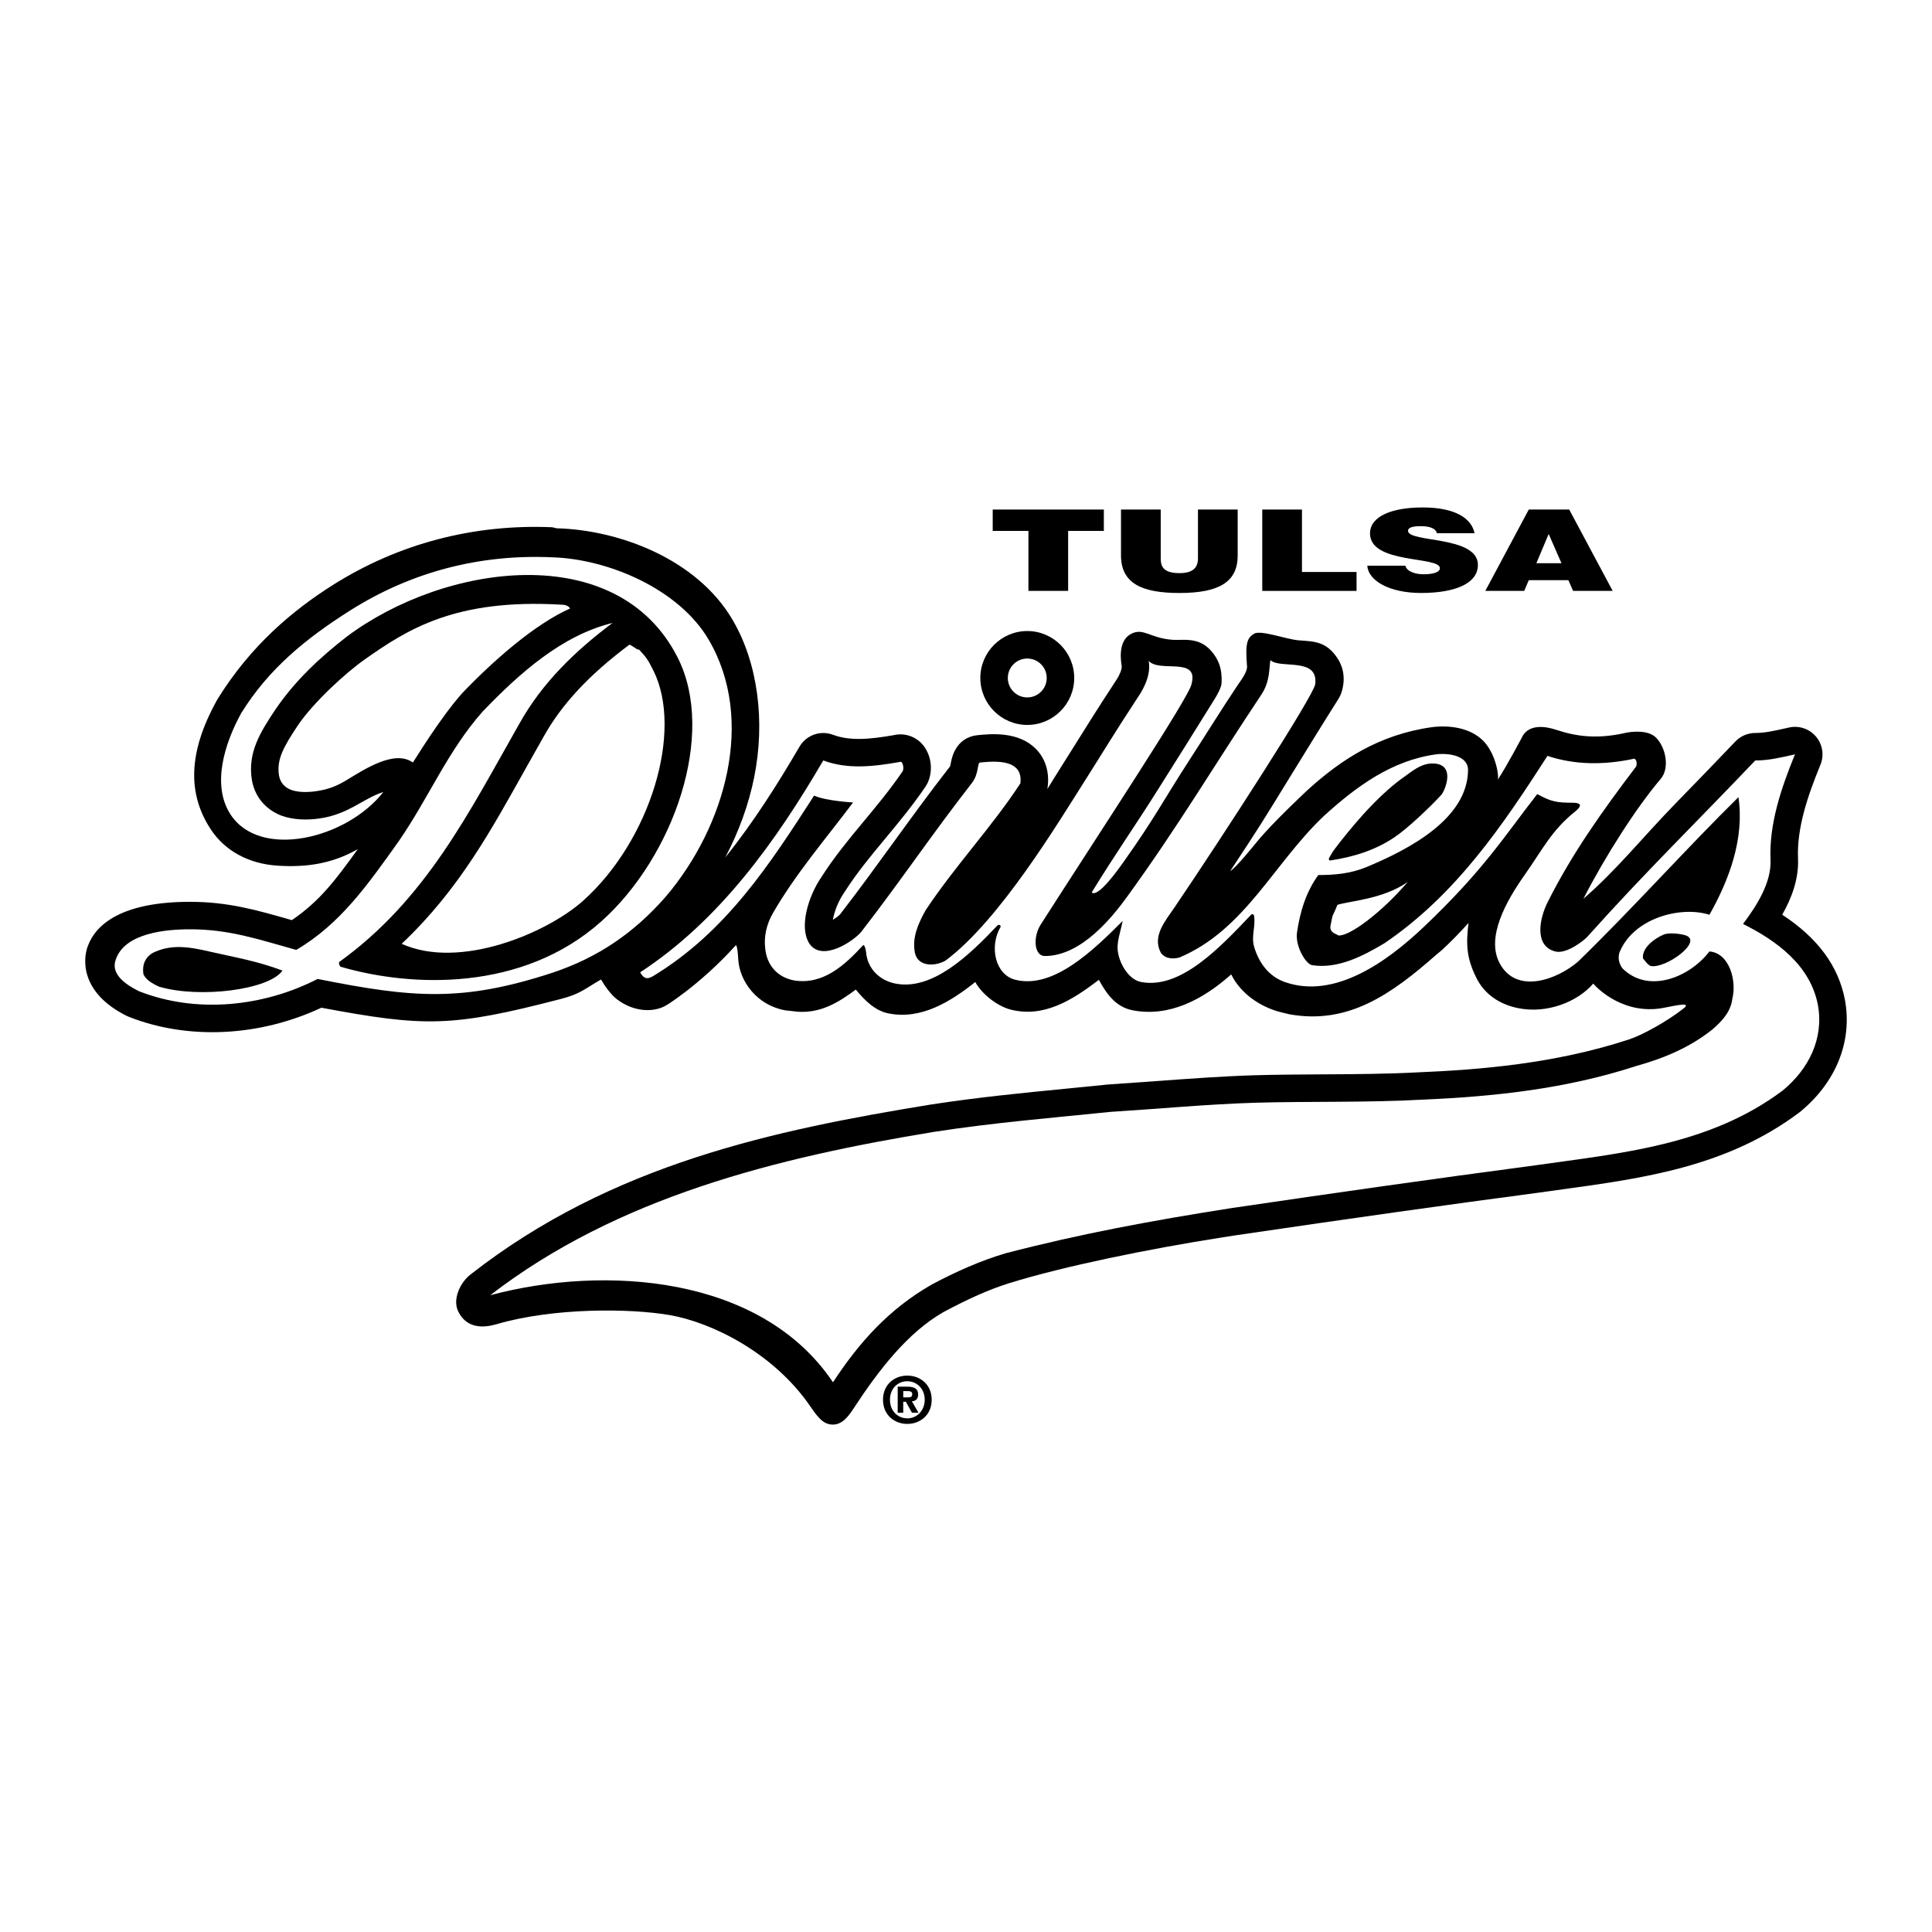 <?xml version="1.0" encoding="utf-8"?>
<!-- Generator: Adobe Illustrator 13.0.0, SVG Export Plug-In . SVG Version: 6.00 Build 14948)  -->
<!DOCTYPE svg PUBLIC "-//W3C//DTD SVG 1.0//EN" "http://www.w3.org/TR/2001/REC-SVG-20010904/DTD/svg10.dtd">
<svg version="1.0" id="Layer_1" xmlns="http://www.w3.org/2000/svg" xmlns:xlink="http://www.w3.org/1999/xlink" x="0px" y="0px"
	 width="192.756px" height="192.756px" viewBox="0 0 192.756 192.756" enable-background="new 0 0 192.756 192.756"
	 xml:space="preserve">
<g>
	<polygon fill-rule="evenodd" clip-rule="evenodd" fill="#FFFFFF" points="0,0 192.756,0 192.756,192.756 0,192.756 0,0 	"/>
	<path fill-rule="evenodd" clip-rule="evenodd" d="M102.491,72.326c2.583,0,4.684-2.102,4.684-4.684
		c0-2.583-2.101-4.684-4.684-4.684s-4.684,2.101-4.684,4.684C97.808,70.224,99.908,72.326,102.491,72.326L102.491,72.326z"/>
	<path fill-rule="evenodd" clip-rule="evenodd" d="M184.072,99.771c-0.002-0.01-0.003-0.02-0.005-0.027
		c-0.646-3.36-2.701-6.154-6.255-8.484c0.947-1.667,1.662-3.567,1.577-5.596c-0.133-3.1,0.997-6.332,2.236-9.362
		c0.388-0.946,0.218-2.028-0.441-2.809c-0.659-0.781-1.696-1.131-2.692-0.908l-0.381,0.085c-1.143,0.257-2.046,0.459-2.987,0.459
		c-0.753,0-1.472,0.309-1.99,0.854c-2.011,2.117-3.966,4.124-5.855,6.063c-3.402,3.491-6.025,6.802-9.303,9.622
		c2.19-4.262,5.259-9.069,7.713-11.958c0.922-1.086,0.509-3.142-0.473-4.123c-0.75-0.75-2.336-0.665-3.332-0.403
		c-2.58,0.53-4.551,0.319-6.623-0.371c-1.188-0.396-2.628-0.509-3.306,0.545c0,0-1.638,3.107-2.516,4.42
		c0.127-0.574-0.305-2.82-1.583-3.991c-1.679-1.538-4.204-1.337-4.931-1.246c-0.013,0.001-0.023,0.003-0.034,0.005
		c-5.302,0.731-9.127,3.281-12.379,6.224c-0.013,0.011-3.506,3.257-5.081,5.183c-0.457,0.559-2.185,2.693-2.692,2.947
		c2.825-4.254,3.336-5.104,5.937-9.338c1.582-2.574,3.219-5.235,4.867-7.842c0.122-0.193,0.219-0.401,0.29-0.618
		c0.536-1.648-0.005-2.839-0.374-3.402c-1.144-1.74-2.358-1.695-3.911-1.817c-1.175-0.092-3.758-1.058-4.421-0.66
		c-0.662,0.397-0.914,0.864-0.711,3.252c0.048,0.572-0.628,1.422-0.966,1.93c-1.722,2.582-3.268,5.089-4.776,7.418
		c-2.724,4.207-3.374,5.658-6.605,10.213c-0.576,0.813-2.54,3.557-3.149,2.998c2.422-3.946,4.258-6.525,6.565-10.19
		c1.971-3.128,3.832-6.083,5.727-9.148c0.239-0.386,0.637-1.091,0.664-1.544c0.083-1.396-0.313-2.444-1.118-3.303
		c-1.236-1.321-2.751-0.947-3.76-1.016c-2.235-0.152-2.896-1.22-4.116-0.609c-1.09,0.545-1.177,1.961-0.979,3.165
		c0.062,0.371-0.198,0.913-0.436,1.314c-2.072,3.17-3.048,4.736-3.99,6.25l-1.432,2.279c-0.534,0.839-1.051,1.677-1.558,2.502
		c0.017-0.077,0.03-0.153,0.04-0.231c0.186-1.474-0.227-2.812-1.159-3.768c-1.752-1.795-4.52-1.519-5.85-1.386
		c0.002,0,0.005,0,0.007,0c-0.747,0.072-2.247,0.502-2.657,2.749c-0.021,0.117-0.053,0.289-0.08,0.361
		c-2.105,2.707-3.915,5.201-5.666,7.613c-1.644,2.265-3.344,4.607-5.305,7.15c-0.146,0.159-0.426,0.365-0.721,0.544
		c0.133-0.755,0.495-1.8,1.147-2.744c0.02-0.028,0.038-0.055,0.055-0.083c1.2-1.875,2.574-3.53,4.028-5.282
		c1.335-1.608,2.715-3.27,4.009-5.172c0.068-0.101,0.13-0.207,0.185-0.315c0.651-1.302,0.384-3.042-0.621-4.047
		c-0.731-0.73-1.773-1.009-2.744-0.775c-2.508,0.436-4.404,0.576-6.052-0.042c-1.251-0.469-2.657,0.031-3.332,1.184
		c-2.128,3.638-4.547,7.491-7.417,11.065c1.355-2.565,2.345-5.289,2.892-8.016c1.113-5.55,0.383-11.364-2.15-15.687
		c-3.567-6.088-11.336-8.99-17.58-9.146c0.017,0-0.423-0.103-0.406-0.102c-7.841-0.341-15.386,1.63-21.95,5.792
		c-3.919,2.485-8.113,5.968-11.426,11.307c-0.025,0.041-0.049,0.082-0.073,0.125c-3.032,5.438-2.839,9.531-0.656,12.88
		c1.42,2.179,3.805,3.479,6.717,3.661c2.763,0.172,5.359-0.155,7.979-1.653c-2.196,3.041-3.768,5.169-6.582,7.084l-0.224-0.063
		c-3.305-0.945-6.159-1.763-9.936-1.763c-6.764,0-9.385,2.221-10.188,4.396c-0.487,1.236-0.836,4.63,3.854,6.976
		c0.072,0.035,0.145,0.068,0.219,0.098c5.921,2.338,13.036,1.988,19.221-0.904c10.304,1.922,12.984,1.959,23.871-0.869
		c1.955-0.506,2.375-0.992,4.026-1.947c0.305,0.535,0.974,1.516,1.601,1.982c1.702,1.295,3.759,1.346,5.004,0.533
		c-0.469,0.307,3.175-1.855,6.86-5.944c0.152,0.102,0.21,1.11,0.228,1.422c0.127,2.159,1.837,4.565,4.674,5.081
		c0.021,0.004,0.665,0.072,0.686,0.076c2.698,0.428,4.702-0.91,6.371-2.143c0.872,1.062,1.906,2.102,3.233,2.371
		c3.297,0.674,6.235-1.184,8.688-3.125c0.667,1.227,2.213,2.408,3.505,2.744c3.321,0.863,6.188-0.947,8.822-2.963
		c0.734,1.334,1.645,2.707,3.373,3.039c3.673,0.707,7.031-1.09,9.831-3.582c0.959,1.951,2.922,3.223,4.802,3.734
		c0.013,0.004,0.999,0.244,1.012,0.248c5.848,1.049,10.136-1.975,14.612-5.913c0.019-0.018,0.591-0.491,0.609-0.508
		c1.029-0.959,1.723-1.686,2.642-2.693c-0.254,2.083-0.216,3.465,0.763,5.436c0.815,1.695,2.355,2.676,4.115,3.049
		c2.931,0.621,5.995-0.609,7.571-2.439c0.065,0.115,2.591,2.998,6.564,2.498c0.898-0.111,3.354-0.793,2.504-0.059
		c-1.708,1.357-4.268,2.744-5.535,3.148c-0.038,0.014-0.078,0.023-0.116,0.035c-7.326,2.389-14.861,2.977-20.606,3.221
		c-0.012,0-0.023,0.002-0.035,0.002c-3.223,0.18-6.585,0.197-9.835,0.215c-2.201,0.012-4.477,0.025-6.704,0.088
		c-3.282,0.102-6.521,0.34-9.656,0.572l-4.919,0.346c-0.027,0.002-0.083,0.006-0.109,0.008l-3.923,0.391
		c-4.653,0.457-9.049,0.887-13.743,1.609c-0.009,0.002-0.017,0.004-0.026,0.004c-15.478,2.531-31.796,5.91-45.896,16.961
		c-1.039,0.814-1.789,2.467-1.219,3.658c0.838,1.752,2.544,1.666,3.811,1.295c5.7-1.672,13.338-1.6,17.301-0.914
		c4.176,0.723,10.379,3.762,14.049,9.145c0.763,1.119,1.315,1.785,2.236,1.779c0.92-0.006,1.529-0.805,2.032-1.574
		c2.565-3.924,5.436-7.615,8.993-9.654c2.547-1.355,4.566-2.264,6.605-2.896c5.411-1.678,13.965-3.42,21.055-4.527l1.459-0.229
		c12.054-1.773,21.11-3.047,30.282-4.262c0.006,0,0.021-0.004,0.027-0.004l2.345-0.326c8.061-1.109,16.395-2.254,23.607-7.664
		c0.033-0.025,0.066-0.051,0.098-0.076C183.198,107.963,184.823,103.9,184.072,99.771L184.072,99.771L184.072,99.771z
		 M65.163,66.848c3.06,6.047-0.277,17.026-7.001,23.034c-3.548,3.171-12.253,6.917-18.089,4.282
		c5.777-5.45,8.964-11.412,12.57-17.839l1.552-2.754c0.003-0.004,0.011-0.019,0.014-0.024c1.812-3.261,4.527-6.184,8.546-9.198
		c0.16-0.12,0.87,0.593,0.996,0.447C64.515,65.636,64.608,65.754,65.163,66.848L65.163,66.848L65.163,66.848z M41.19,76.076
		c-1.83-1.321-4.878,0.711-6.585,1.741c-0.97,0.585-1.793,0.945-3.139,1.13c-0.969,0.134-1.812,0.082-2.443-0.146
		c-0.669-0.275-1.058-0.74-1.186-1.421c-0.255-1.583,0.419-2.817,1.905-5.047c1.58-2.308,4.747-5.206,6.671-6.557
		c4.23-2.973,8.993-6.059,19.549-5.45c0.217,0.012,0.686,0,0.915,0.381c-3.506,1.563-7.581,5.134-10.706,8.389
		c-0.025,0.027-0.051,0.054-0.076,0.082C43.779,71.796,41.216,76.095,41.19,76.076L41.19,76.076L41.19,76.076z M161.884,73.184
		c-0.061,0.026-0.121,0.053-0.183,0.083C161.761,73.237,161.822,73.209,161.884,73.184L161.884,73.184L161.884,73.184z
		 M162.039,73.126c-0.013,0.004-0.024,0.008-0.037,0.013C162.015,73.135,162.026,73.13,162.039,73.126L162.039,73.126
		L162.039,73.126z M133.512,93.326c-0.096-0.137-0.916-0.229-0.763-0.991c0.305-1.524,0.076-0.533,0.686-2.058
		c1.144-0.381,4.566-0.555,7.012-2.286C137.855,91.04,134.578,93.479,133.512,93.326L133.512,93.326L133.512,93.326z M88.726,73.485
		c-0.063,0.026-0.127,0.055-0.189,0.086C88.599,73.54,88.663,73.512,88.726,73.485L88.726,73.485L88.726,73.485z M88.904,73.42
		c-0.003,0.001-0.006,0.002-0.009,0.003C88.897,73.422,88.901,73.421,88.904,73.42L88.904,73.42z"/>
	<path fill-rule="evenodd" clip-rule="evenodd" fill="#FFFFFF" d="M55.01,55.6c5.626,0.141,12.723,3.151,15.7,8.231
		c4.674,7.977,1.676,18.596-4.268,25.608c-3.201,3.658-6.783,6.097-11.356,7.622c-8.949,2.922-13.873,2.514-23.397,0.609
		c-5.335,2.744-12.042,3.506-17.834,1.219c-1.22-0.609-2.896-1.676-2.286-3.2c0.914-2.592,4.935-2.973,7.393-2.973
		c3.887,0,6.783,0.991,10.593,2.058c4.421-2.591,7.165-6.555,10.213-10.823c3.049-4.42,4.878-8.994,8.384-12.957
		c3.659-3.811,7.926-7.622,12.957-8.84c-3.659,2.743-7.012,5.944-9.298,10.06c-5.031,8.841-9.299,17.53-17.987,23.779
		c0,0.152,0,0.305,0.153,0.457c7.027,2.059,18.139,2.516,26.015-4.521c7.25-6.478,11.479-18.696,7.621-26.32
		c-6.013-11.881-23.27-9.4-33.026-2.083c-2.744,2.135-5.131,4.37-7.113,7.266c-1.524,2.287-2.795,4.319-2.338,7.062
		c0.305,1.677,1.372,2.896,2.896,3.506c1.22,0.457,2.594,0.473,3.811,0.304c2.947-0.406,4.42-2.032,6.402-2.642
		C34.584,83.698,25.947,85.781,23,81.259c-1.9-2.917-0.61-7.062,1.067-10.111c2.744-4.421,6.429-7.427,10.823-10.213
		C41.139,56.972,47.998,55.295,55.01,55.6L55.01,55.6L55.01,55.6z M15.226,95.079c-0.762,0.458-1.067,1.22-0.914,2.134
		c0.304,0.609,0.914,0.914,1.524,1.219c4.115,1.221,11.051,0.307,12.347-1.6c-2.668-0.991-4.723-1.307-7.317-1.905
		C18.884,94.469,17.055,94.164,15.226,95.079L15.226,95.079z"/>
	<path fill-rule="evenodd" clip-rule="evenodd" fill="#FFFFFF" d="M102.491,65.702c1.071,0,1.94,0.869,1.94,1.94
		c0,1.071-0.869,1.94-1.94,1.94s-1.94-0.869-1.94-1.94C100.551,66.57,101.42,65.702,102.491,65.702L102.491,65.702z"/>
	<path fill-rule="evenodd" clip-rule="evenodd" fill="#FFFFFF" d="M108.36,77.702c1.669-2.623,2.337-3.811,5.44-8.559
		c0.81-1.35,0.946-2.365,0.81-3.204c1.092,1.219,5.029-0.483,4.268,2.312c-0.152,1.168-9.136,14.755-15.04,23.983
		c-0.812,1.269-0.66,3.149,0.406,3.149c3.658,0,6.758-3.912,8.231-5.945c5.155-7.111,8.576-12.941,13.362-20.121
		c0.915-1.372,0.763-2.693,0.915-3.455c0.965,0.915,4.776-0.355,4.472,2.388c-0.102,1.067-9.096,14.989-14.023,22.255
		c-0.926,1.364-2.286,2.896-1.372,4.572c0.457,0.61,1.22,0.61,1.829,0.458c6.555-2.743,9.45-9.45,14.48-14.175
		c3.201-2.897,6.707-5.488,11.128-6.098c1.219-0.152,3.216,0.101,3.201,1.575c-0.052,4.827-5.793,7.875-10.213,9.705
		c-1.524,0.609-3.049,0.762-4.726,0.762c-1.22,1.677-1.829,3.658-2.134,5.792c-0.153,1.372,0.902,3.107,1.523,3.202
		c2.516,0.38,4.955-0.839,7.24-2.21c7.165-4.877,11.813-11.813,16.234-18.673c2.744,0.915,5.64,0.915,8.536,0.305
		c0.305-0.152,0.457,0.458,0.305,0.762c-3.354,4.42-6.402,8.688-8.841,13.566c-0.763,1.524-1.383,4.306,0.763,4.878
		c1.143,0.305,2.912-1.126,3.2-1.448c5.869-6.555,10.976-11.508,16.768-17.605c1.372,0,2.592-0.305,3.963-0.61
		c-1.371,3.354-2.591,6.936-2.439,10.518c0.098,2.284-1.371,4.572-2.743,6.402c3.354,1.676,6.707,4.116,7.469,8.079
		c0.61,3.354-0.914,6.402-3.505,8.535c-7.316,5.488-16.158,6.25-24.693,7.469c-10.366,1.373-19.969,2.744-30.334,4.27
		c-8.032,1.26-15.131,2.584-22.483,4.496c-2.591,0.762-5.106,1.904-7.393,3.125c-4.268,2.438-7.266,5.793-9.857,9.756
		c-7.164-10.67-22.763-11.738-34.195-8.689c12.652-9.756,28.504-13.719,44.357-16.309c5.945-0.916,11.585-1.373,17.529-1.982
		c4.878-0.305,9.604-0.762,14.48-0.914c5.488-0.152,11.127,0,16.615-0.305c7.164-0.305,14.328-1.068,21.34-3.354
		c2.744-0.764,5.335-1.83,7.621-3.658c1.067-0.916,1.829-1.83,1.981-3.049c0.458-1.83-0.305-4.574-2.285-4.726
		c-1.982,2.591-6.098,4.269-8.688,1.676c-0.306-0.457-0.458-0.914-0.306-1.524c1.372-3.505,6.174-4.725,8.994-3.81
		c1.98-3.506,3.505-7.622,2.896-11.737c-5.259,5.183-10.518,11.076-16.005,16.411c-2.135,1.829-6.167,3.286-7.825,0.152
		c-1.372-2.591,0.661-6.198,2.49-8.79c1.828-2.591,2.679-4.433,5.03-6.326c0.915-0.737,0.405-0.89-0.255-0.89
		c-1.532,0-2.134-0.101-3.506-0.864c-3.303,4.217-5.284,7.52-11.33,13.262c-3.682,3.495-8.917,7.241-13.871,5.487
		c-1.639-0.58-2.591-1.981-3.049-3.505c-0.305-1.067,0.152-1.981,0-3.049c0-0.152-0.152-0.305-0.305-0.152
		c-3.049,3.201-7.011,7.47-10.975,6.706c-1.059-0.203-1.829-1.372-2.134-2.286c-0.458-1.372-0.076-2.058,0.305-3.811
		c-2.896,2.896-6.936,6.86-10.746,5.868c-1.969-0.512-2.592-3.277-1.448-5.258c0.076-0.132-0.152-0.305-0.305-0.153
		c-2.744,2.896-6.479,6.554-10.213,5.792c-1.523-0.311-2.744-1.448-2.896-3.124c0-0.153-0.153-0.839-0.305-0.686
		c-1.83,1.982-3.963,3.962-6.86,3.505c-1.677-0.305-2.743-1.523-2.896-3.201c-0.152-1.219,0.153-2.438,0.762-3.506
		c2.287-3.963,5.259-7.393,8.002-11.051c0,0-2.744-0.153-3.887-0.686c-4.421,6.859-8.79,13.617-16.106,18.037
		c-0.305,0.152-0.788,0.457-1.245-0.406c7.926-5.183,13.541-13.058,18.266-21.137c2.438,0.915,5.031,0.609,7.622,0.152
		c0.305-0.152,0.458,0.61,0.305,0.915c-2.592,3.811-5.64,6.707-8.08,10.518c-1.363,1.969-2.294,5.093-1.219,6.707
		c1.287,1.859,4.455-0.309,5.183-1.219c4.116-5.335,6.963-9.612,11.026-14.836c0.711-0.915,0.508-2.032,0.812-2.032
		c1.524-0.152,4.319-0.356,4.015,2.083c-2.896,4.42-6.402,8.078-9.451,12.651c-0.762,1.372-1.372,2.744-1.067,4.268
		c0.305,1.372,1.981,1.372,3.048,0.762C99.735,91.823,105.561,82.101,108.36,77.702L108.36,77.702L108.36,77.702z M142.758,76.178
		c-1.058,0.051-1.939,0.819-2.616,1.296c-2.225,1.548-4.241,3.889-4.853,4.598c-0.965,1.118-2.311,2.819-2.439,3.1
		c-0.161,0.343-0.406,0.509-0.178,0.686c2.568-0.386,4.604-1.098,6.402-2.286c1.347-0.89,3.684-3.125,4.726-4.269
		C144.165,78.9,145.375,76.051,142.758,76.178L142.758,76.178L142.758,76.178z M166.207,93.174
		c-0.462,0.085-2.439,1.143-2.287,2.438c0,0,0.51,0.705,0.763,0.762c1.468,0.314,5.264-2.434,3.506-3.048
		C167.793,93.188,166.836,93.055,166.207,93.174L166.207,93.174z"/>
	<polygon fill-rule="evenodd" clip-rule="evenodd" points="99.043,50.838 110.131,50.838 110.131,52.97 106.568,52.97 
		106.568,58.952 102.606,58.952 102.606,52.97 99.043,52.97 99.043,50.838 	"/>
	<path fill-rule="evenodd" clip-rule="evenodd" d="M111.842,50.838h3.964v4.856c0,0.8,0.234,1.487,1.865,1.487
		c1.43,0,1.85-0.608,1.85-1.487v-4.856h3.963v4.585c0,2.603-1.797,3.74-5.812,3.74c-3.746,0-5.829-0.957-5.829-3.75V50.838
		L111.842,50.838z"/>
	<polygon fill-rule="evenodd" clip-rule="evenodd" points="125.936,58.954 125.936,50.838 129.898,50.838 129.898,57.067 
		135.344,57.067 135.344,58.954 125.936,58.954 	"/>
	<path fill-rule="evenodd" clip-rule="evenodd" d="M143.357,53.199c-0.067-0.282-0.285-0.452-0.578-0.559
		c-0.287-0.101-0.643-0.146-1.032-0.146c-0.88,0-1.269,0.168-1.269,0.461c0,1.214,6.973,0.46,6.973,3.406
		c0,1.885-2.332,2.8-5.67,2.8c-3.199,0-5.279-1.253-5.363-2.721h3.791c0.084,0.293,0.319,0.508,0.678,0.653
		c0.319,0.135,0.739,0.203,1.127,0.203c0.991,0,1.646-0.214,1.646-0.607c0-1.225-6.973-0.384-6.973-3.467
		c0-1.726,2.213-2.594,5.246-2.594c3.37,0,4.897,1.15,5.183,2.572H143.357L143.357,53.199z"/>
	<path fill-rule="evenodd" clip-rule="evenodd" d="M155.788,56.192h-2.504l1.227-2.917L155.788,56.192L155.788,56.192
		L155.788,56.192z M152.073,58.952l0.454-1.068h3.949l0.472,1.068h3.948l-4.336-8.115h-4.033l-4.336,8.115H152.073L152.073,58.952z"
		/>
	<path fill-rule="evenodd" clip-rule="evenodd" d="M90.116,139.416v-0.629h0.393c0.212,0,0.503,0.02,0.503,0.289
		c0,0.289-0.149,0.34-0.4,0.34H90.116L90.116,139.416L90.116,139.416z M90.116,139.855h0.264l0.605,1.094h0.655l-0.662-1.139
		c0.343-0.025,0.624-0.197,0.624-0.676c0-0.594-0.395-0.785-1.068-0.785h-0.971v2.6h0.552V139.855L90.116,139.855L90.116,139.855z
		 M92.955,139.65c0-1.521-1.151-2.406-2.433-2.406c-1.284,0-2.425,0.885-2.425,2.406c0,1.529,1.142,2.414,2.425,2.414
		C91.804,142.064,92.955,141.18,92.955,139.65L92.955,139.65L92.955,139.65z M92.26,139.65c0,1.113-0.804,1.861-1.738,1.861v-0.006
		c-0.958,0.006-1.73-0.742-1.73-1.855c0-1.109,0.772-1.844,1.73-1.844C91.456,137.807,92.26,138.541,92.26,139.65L92.26,139.65z"/>
</g>
</svg>
